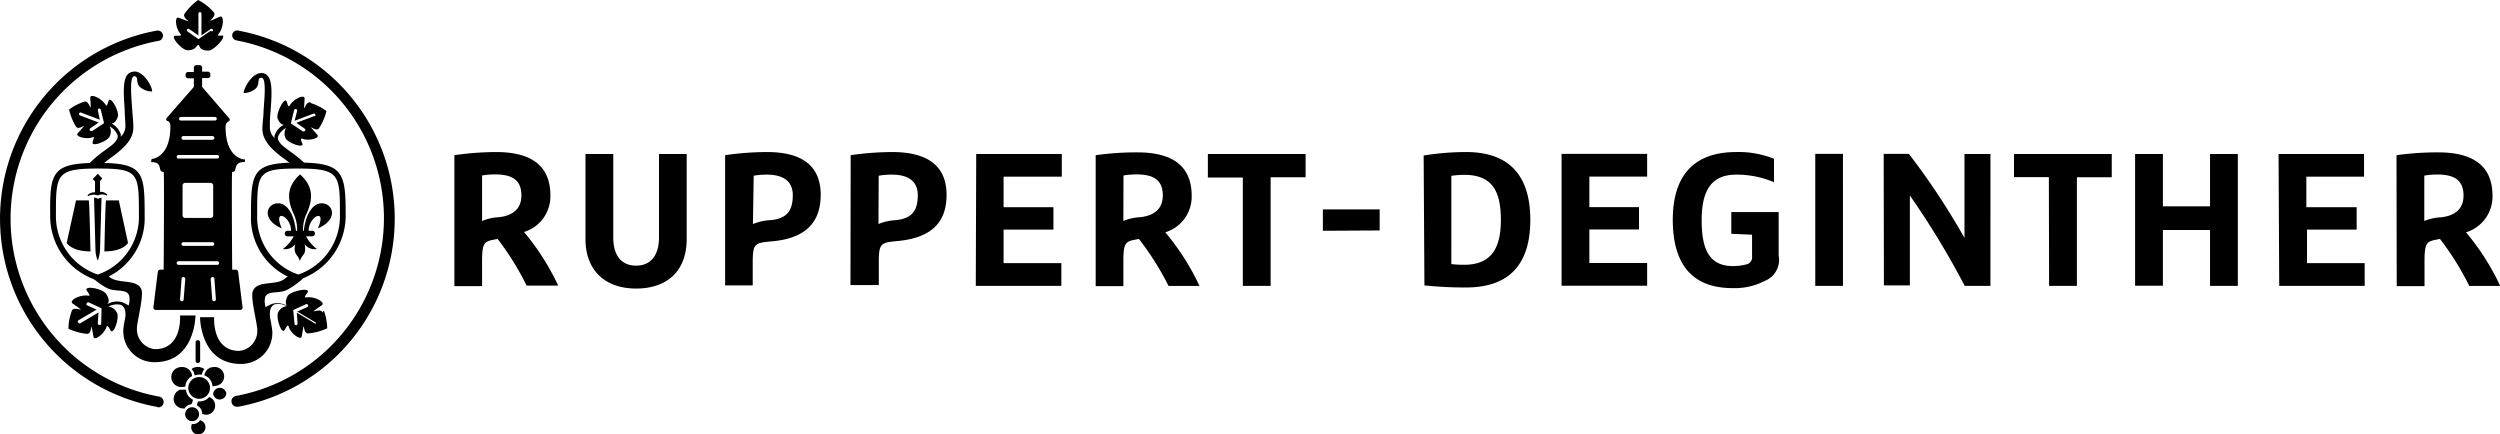 <?xml version="1.0" encoding="UTF-8"?> <svg xmlns="http://www.w3.org/2000/svg" viewBox="0 0 230.2 40"><g id="Ebene_2" data-name="Ebene 2"><g id="Logo_schwarz" data-name="Logo schwarz"><path id="Wortmarke" d="M41.84,14.29A27.23,27.23,0,0,1,45.68,14c3.27,0,5,1.28,5,4a3.43,3.43,0,0,1-2.43,3.36,22.49,22.49,0,0,1,3.15,4.94H48.49A25.36,25.36,0,0,0,45.82,22l-.51.1c-.73.16-.92.37-.92,1.92v2.33H41.84Zm2.55,6.06A4.36,4.36,0,0,1,45.94,20c1.23-.14,2.07-.73,2.07-2s-.66-1.94-2.4-1.94a6.85,6.85,0,0,0-1.22.1Zm12.08,1.52c0,1.65.75,2.59,2.1,2.59s2.11-.94,2.11-2.59V14.18h2.55V22c0,3-1.84,4.57-4.66,4.57S53.91,24.93,53.91,22V14.18h2.56Zm10.3-7.58A27.36,27.36,0,0,1,70.62,14c3,0,4.95,1.09,4.95,3.94S73.81,22,71,22.23c-1.53.14-1.69.21-1.69,2v2.05H66.77Zm2.56,6.34A4.77,4.77,0,0,1,71,20.27c1.42-.16,2-.82,2-2.3,0-1.13-.68-1.89-2.4-1.89a6.62,6.62,0,0,0-1.2.1Zm9-6.34A27.36,27.36,0,0,1,82.16,14c3,0,5,1.09,5,3.94s-1.76,4-4.56,4.26c-1.52.14-1.68.21-1.68,2v2.05H78.31Zm2.56,6.34a4.77,4.77,0,0,1,1.62-.36c1.42-.16,2-.82,2-2.3,0-1.13-.68-1.89-2.4-1.89a6.62,6.62,0,0,0-1.2.1Zm9-6.45h7.88v2.09H92.41v2.81H97v2.06H92.41v3.09h5.32v2.09H89.85Zm11,.11a27.23,27.23,0,0,1,3.84-.26c3.27,0,5,1.28,5,4a3.43,3.43,0,0,1-2.43,3.36,22.49,22.49,0,0,1,3.15,4.94h-2.85A26,26,0,0,0,104.87,22l-.51.1c-.73.16-.92.37-.92,1.92v2.33h-2.55Zm2.55,6.06A4.36,4.36,0,0,1,105,20c1.23-.14,2.07-.73,2.07-2s-.66-1.94-2.4-1.94a6.93,6.93,0,0,0-1.22.1Zm11-4h-3.22V14.18h9v2.14H117v10h-2.56Zm7.37,4.9V19.28h5.23v1.94Zm9.28-6.93A24.54,24.54,0,0,1,135,14c4,0,5.91,2.19,5.91,6.25S139,26.47,135,26.47a36,36,0,0,1-3.84-.19Zm2.55,10a10.87,10.87,0,0,0,1.19.06c2.5,0,3.37-1.55,3.37-4.11s-.71-4.17-3.37-4.17a8.14,8.14,0,0,0-1.19.09Zm10.15-10.15h7.88v2.09h-5.32v2.81h4.57v2.06h-4.57v3.09h5.32v2.09h-7.88Zm15.63,7.36v-2h4.36v4a2.08,2.08,0,0,1-1.29,2.34,6,6,0,0,1-2.95.66c-3.72,0-5.51-2.19-5.51-6.29S156,14,159.87,14a8.73,8.73,0,0,1,3.48.62v2.16a8.72,8.72,0,0,0-3.48-.7c-2.45,0-3.18,1.69-3.18,4.21s.61,4.21,2.87,4.21a4.76,4.76,0,0,0,1.18-.14.67.67,0,0,0,.59-.75v-2Zm7.73-7.36h2.55V26.32h-2.55Zm6.3,0h2.32a65.38,65.38,0,0,1,5.12,7.74V14.18h2.39V26.32h-2.37A76.54,76.54,0,0,0,175.86,18v8.28h-2.39Zm15.21,2.14h-3.21V14.18h9v2.14h-3.21v10h-2.56Zm14.84,4.87h-4.34v5.13h-2.56V14.18h2.56V19h4.34V14.18h2.56V26.32h-2.56Zm6.31-7h7.87v2.09h-5.31v2.81H217v2.06h-4.57v3.09h5.31v2.09h-7.87Zm10.86.11a27.23,27.23,0,0,1,3.84-.26c3.27,0,5,1.28,5,4a3.44,3.44,0,0,1-2.44,3.36,22.49,22.49,0,0,1,3.15,4.94h-2.85A25.34,25.34,0,0,0,224.67,22l-.5.1c-.73.16-.92.37-.92,1.92v2.33h-2.56Zm2.56,6.06a4.34,4.34,0,0,1,1.54-.34c1.24-.14,2.07-.73,2.07-2s-.66-1.94-2.4-1.94a6.81,6.81,0,0,0-1.21.1Z"></path><g id="Wappen"><path d="M14.51,37.46h-.08a17.61,17.61,0,0,1,0-34.64A.49.49,0,0,1,15,3.2a.48.48,0,0,1-.39.56,16.65,16.65,0,0,0,0,32.75.48.48,0,0,1-.09,1"></path><path d="M21.86,37.45a.48.48,0,0,1-.09-1,16.65,16.65,0,0,0,0-32.73.48.48,0,0,1-.38-.56A.47.47,0,0,1,22,2.83a17.61,17.61,0,0,1,0,34.61h-.09"></path><path d="M19.36,2.86l-1.06.73h0l0,0-.05,0h0l0,0h0l-1-.71a.13.13,0,0,1,0-.19.13.13,0,0,1,.19,0l.83.57v-2a.14.14,0,0,1,.14-.14.14.14,0,0,1,.14.14v2l.83-.57a.13.13,0,0,1,.19,0,.13.13,0,0,1,0,.19m1,.39c-.17,0-.62.07-.47-.11.54-.63.54-1.8.14-1.62-1.8.81-.18.08-.55-.4A4.69,4.69,0,0,0,18.24,0,5.31,5.31,0,0,0,17,1.26c-.35.48,1.3,1.07-.55.37-.39-.14-.29,1,.18,1.51.18.18-.28.15-.47.15-.57,0,.6,1.34,1.1,1.34.83,0,.83-.49,1-.49s0,.52.94.52c.5,0,1.8-1.41,1.2-1.41"></path><path d="M20,14.6H16.44a.17.17,0,0,1-.17-.17.17.17,0,0,1,.17-.16H20a.16.16,0,0,1,.17.16.16.16,0,0,1-.17.17m-3.19,5.26V17.05a.24.24,0,0,1,.26-.21h2.3a.24.24,0,0,1,.26.21v2.81a.25.25,0,0,1-.26.21h-2.3a.25.25,0,0,1-.26-.21m.06,2.44h2.69a.17.17,0,0,1,0,.34H16.88a.17.17,0,0,1,0-.34M20,24.39H16.44a.17.17,0,0,1-.17-.17.18.18,0,0,1,.17-.17H20a.17.17,0,0,1,.17.17.16.16,0,0,1-.17.17m-.29,3.35h0a.17.17,0,0,1-.17-.16l-.14-1.89a.18.18,0,0,1,.16-.18.17.17,0,0,1,.18.15l.14,1.9a.18.18,0,0,1-.16.18m-2.81-.16a.17.17,0,0,1-.17.16h0a.18.18,0,0,1-.16-.18l.14-1.9a.16.16,0,0,1,.18-.15.18.18,0,0,1,.16.18ZM19.74,12.7a.18.18,0,0,1-.17.17H16.88a.17.17,0,0,1,0-.34h2.69a.18.18,0,0,1,.17.17m-3.08-1.93H19.8a.16.16,0,0,1,.16.16.16.16,0,0,1-.16.17H16.66a.16.16,0,0,1-.17-.17.16.16,0,0,1,.17-.16m5.83,3.91s-1.72-.07-1.72-3c0-.44.31-.51.31-.51a.19.19,0,0,0,0-.3L18.61,8V7.19h.5A.24.24,0,0,0,19.37,7v-.2a.24.24,0,0,0-.26-.2h-.5V6.16A.24.24,0,0,0,18.35,6h-.24a.24.24,0,0,0-.26.21v.42h-.5a.24.24,0,0,0-.26.2V7a.24.24,0,0,0,.26.21h.5V8l-2.47,2.83a.19.19,0,0,0,0,.3s.31,0,.31.51c0,2.91-1.72,3-1.72,3s-.11.29,0,.29c1.11,0,.47.9,1.1.9.07,0,0,9,0,9h-.28a.24.24,0,0,0-.26.21l-.41,3.3a.23.23,0,0,0,.25.2h7.72a.23.23,0,0,0,.25-.2l-.41-3.3a.23.23,0,0,0-.25-.21h-.3s-.07-9,0-9c.56,0,0-.91,1.11-.91.09,0,.1-.21,0-.29"></path><path d="M9,15.52c-3.85,0-3.85.56-3.85,4.26A5.67,5.67,0,0,0,9,25.28a5.59,5.59,0,0,0,3.79-5.45c0-3.91,0-4.31-3.77-4.31M9,25.83a6.2,6.2,0,0,1-4.38-6C4.59,15.89,4.75,15,9,15s4.32.85,4.32,4.86a6,6,0,0,1-4.34,6"></path><path d="M9.87,18s0-.07,0-.09a.87.87,0,0,0-.66-.25v-1l.21-.22L9,16l-.46.49.21.22v1a.89.89,0,0,0-.67.25s0,.07,0,.09a.06.06,0,0,0,.06,0A1,1,0,0,1,9,18a1,1,0,0,1,.84,0,0,0,0,0,0,0,0"></path><path d="M10.94,18.45H9.77c-.07-.08-.16,4.7-.16,4.7,1.77,0,2.18-.78,2.18-.78Z"></path><path d="M7,18.45l-.86,3.92s.42.78,2.19.78c0,0-.09-4.78-.16-4.7Z"></path><path d="M9,18.26l-.08,0h0a.64.64,0,0,0-.26-.07l.13,4.79A2.8,2.8,0,0,0,9,24a3,3,0,0,0,.21-1l.14-4.79h0a.65.65,0,0,0-.35.12"></path><path d="M27.63,24c.19-.63.61-.5.42-1.52a1.14,1.14,0,0,0,1.13.45,3.65,3.65,0,0,1-1-1.17h.58A.25.25,0,0,0,29,21.5a.24.24,0,0,0-.24-.25h-.34c0-1.33,1.72-2.16.85-.22,1.92-.81,1.42-2.3.36-2.31-.59,0-1.41.56-1.66,2.53H27.9a3.64,3.64,0,0,1,.27-1.45c.72-1.5.67-2.65-.54-3.74-1.21,1.09-1.26,2.24-.54,3.74a3.47,3.47,0,0,1,.27,1.45h-.11c-.25-2-1.07-2.54-1.65-2.53-1.07,0-1.57,1.5.35,2.31-.87-1.94.86-1.11.85.22h-.34a.25.25,0,0,0-.24.25.25.25,0,0,0,.24.26h.59a3.8,3.8,0,0,1-1,1.17,1.14,1.14,0,0,0,1.13-.45c-.19,1,.23.89.42,1.52"></path><path d="M18.22,33.43a.21.21,0,0,1-.21-.21V31.53a.21.21,0,0,1,.21-.21.21.21,0,0,1,.21.21v1.69a.22.22,0,0,1-.21.21"></path><path d="M9.56,11.33a.13.13,0,0,1-.08.08l-1,.66-.08,0a.14.14,0,0,1-.08-.26l.76-.53-1.71-.65a.15.15,0,0,1-.09-.18.14.14,0,0,1,.19-.08l1.72.65L9,10.14A.14.14,0,0,1,9.11,10a.14.14,0,0,1,.17.1l.28,1.15h0v0h0a.08.08,0,0,1,0,.07m2.76-4.72a.77.77,0,0,0-.55.24c-.48.52-.39,1.78-.29,3.24,0,.55.07,1.12.07,1.62a1.38,1.38,0,0,1-.43.89.93.93,0,0,0,0-.22,1.73,1.73,0,0,0-.85-1c.16,0,.38-.09.57-.59S10.16,8.76,10,9.29c-.06.16-.15.58-.26.38C9.32,9,8.29,8.59,8.31,9c.12,1.87,0,.2-.53.36a4.6,4.6,0,0,0-1.42.73A5.18,5.18,0,0,0,7,11.66c.31.48,1.39-.79.15.62-.26.29.82.6,1.39.35.22-.1,0,.29,0,.45-.19.51,1.38-.07,1.55-.51a1,1,0,0,0,0-.93,1.59,1.59,0,0,1,.74.81c.08.32-.26.69-.5.89l-.62.47A11,11,0,0,0,8,15.27l1.3,0a11.37,11.37,0,0,1,1.11-.89c1.1-.82,1.87-1.6,1.87-2.65,0-.52-.08-1.14-.11-1.71-.07-1-.26-3,.19-3s.09.6.54,1a1.66,1.66,0,0,0,1.11.4c0-.48-.77-1.84-1.65-1.84"></path><path d="M9.32,29.79a.13.13,0,0,1-.14.13h0A.15.15,0,0,1,9,29.77l.07-1-1.68,1a.1.1,0,0,1-.07,0,.12.12,0,0,1-.12-.07.14.14,0,0,1,0-.19l1.69-1-.92-.42A.14.14,0,0,1,8,27.92a.14.14,0,0,1,.18-.07l1.17.54v0s0,0,0,0a.06.06,0,0,1,0,0v0Zm7.26-.74c0,.14.19,3.1-2.31,3.1a1.84,1.84,0,0,1-1.66-1.94c0-.57.65-3,.41-3.56-.4-1-2.13-.48-2.92-1.13l-.34-.27a2.57,2.57,0,0,1-.78.27,1.87,1.87,0,0,1-.74-.2,7,7,0,0,0,1.48,1.13c.82.52,1.89.06,2.17.76a1.76,1.76,0,0,1-.05.92,3.36,3.36,0,0,0-.6-.31A1.83,1.83,0,0,0,9.89,28c.1-.13.24-.35-.09-.9S7.67,26.25,8,26.77c.09.15.38.5.15.46-.82-.14-1.83.46-1.47.71,1.62,1.13.16.12-.06.67a4.91,4.91,0,0,0-.32,1.66A5.33,5.33,0,0,0,8,30.74c.6.05.26-1.67.61.28.07.41,1-.28,1.2-.92.07-.25.27.16.37.32.29.49.84-1.2.59-1.62a1,1,0,0,0-.78-.57,1.57,1.57,0,0,1,1.13-.16c.56.24.43,1.07.4,1.27a5.27,5.27,0,0,0-.13.7,2.85,2.85,0,0,0,2.86,3.31c3.71,0,3.75-4.26,3.75-4.3Z"></path><path d="M27.45,15.52c-3.77,0-3.77.4-3.77,4.31a5.59,5.59,0,0,0,3.79,5.45,5.67,5.67,0,0,0,3.83-5.5c0-3.7,0-4.26-3.85-4.26m0,10.31a6,6,0,0,1-4.34-6c0-4,.14-4.86,4.32-4.86s4.4.92,4.4,4.81a6.2,6.2,0,0,1-4.38,6"></path><path d="M29,10.66l-1.71.65.76.53a.14.14,0,0,1-.08.26l-.08,0-1-.66a.18.18,0,0,1-.09-.08.09.09,0,0,1,0-.07h0v0l.28-1.15a.14.14,0,0,1,.17-.1.14.14,0,0,1,.11.17l-.23.91,1.72-.65a.14.14,0,0,1,.19.08.15.15,0,0,1-.09.18m-.37-1.3c-.54-.16-.65,1.51-.53-.36,0-.41-1,0-1.39.67-.11.2-.2-.22-.26-.38-.2-.53-1,1.1-.84,1.54s.41.57.57.59a1.73,1.73,0,0,0-.85,1,.93.93,0,0,0,0,.22,1.38,1.38,0,0,1-.43-.89c0-.5,0-1.07.07-1.62.1-1.46.19-2.72-.29-3.24a.77.77,0,0,0-.55-.24c-.88,0-1.61,1.36-1.65,1.84a1.66,1.66,0,0,0,1.11-.4c.45-.42.07-1,.54-1s.26,2,.19,3c0,.57-.11,1.19-.11,1.71,0,1,.77,1.83,1.87,2.65a11.37,11.37,0,0,1,1.11.89l1.3,0a11,11,0,0,0-1.72-1.46l-.62-.47c-.24-.2-.58-.57-.5-.89a1.59,1.59,0,0,1,.74-.81,1,1,0,0,0-.05.93c.17.44,1.74,1,1.55.51-.06-.16-.24-.55,0-.45.57.25,1.65-.06,1.39-.35-1.24-1.41-.16-.14.15-.62a5.18,5.18,0,0,0,.68-1.57,4.6,4.6,0,0,0-1.42-.73"></path><path d="M29.2,29.72a.12.12,0,0,1-.12.07l-.07,0-1.68-1,.07,1a.15.15,0,0,1-.14.15h0a.13.13,0,0,1-.14-.13L27,28.55h0v0h0a.07.07,0,0,1,0,0s0,0,0,0v0l1.17-.54a.14.14,0,0,1,.12.26l-.92.42,1.69,1a.14.14,0,0,1,0,.19m.64-1.1c-.22-.56-1.68.45-.06-.68.36-.25-.65-.85-1.47-.71-.23,0,.06-.31.15-.46.31-.52-1.57-.12-1.82.31s-.19.77-.09.9a1.83,1.83,0,0,0-1.35-.16,3,3,0,0,0-.6.31,1.87,1.87,0,0,1-.05-.92c.28-.7,1.35-.24,2.17-.76a7,7,0,0,0,1.48-1.13,1.87,1.87,0,0,1-.74.2,2.57,2.57,0,0,1-.78-.27l-.34.27c-.79.65-2.52.09-2.92,1.13-.24.6.42,3,.41,3.57a1.84,1.84,0,0,1-1.66,1.93c-2.5,0-2.31-3-2.31-3.1H18.42s0,4.3,3.75,4.3A2.85,2.85,0,0,0,25,30a4,4,0,0,0-.13-.7c0-.2-.16-1,.4-1.27a1.57,1.57,0,0,1,1.13.16,1,1,0,0,0-.78.57c-.25.42.3,2.11.59,1.62.1-.16.3-.57.37-.32.16.64,1.13,1.33,1.2.92.35-1.95,0-.23.61-.28a5.33,5.33,0,0,0,1.74-.47,4.83,4.83,0,0,0-.32-1.65"></path><path d="M18.29,40a.67.67,0,0,0,.63-.69.66.66,0,0,0-.5-.62.76.76,0,0,1-.62.36h-.13a.72.72,0,0,0-.06.33.66.66,0,0,0,.68.63"></path><path d="M17.72,38.78a.64.64,0,1,0-.06-1.28.64.64,0,0,0,.06,1.28"></path><path d="M19.81,37.31a.82.82,0,0,0-.55-.75,1.14,1.14,0,0,1-.82.4.69.69,0,0,1-.2,0,.86.86,0,0,0-.09.39.79.79,0,0,1,.46.69v.06a.9.9,0,0,0,.4.09.84.84,0,0,0,.8-.87"></path><path d="M16.86,37.62H17a.76.76,0,0,1,.61-.39.83.83,0,0,0,.15-.43,1.14,1.14,0,0,1-.64-.92h0l-.24,0a1.36,1.36,0,0,1-.29,0,.89.89,0,0,0,.33,1.73"></path><path d="M16.74,33.8a.92.92,0,1,0,.08,1.83.7.7,0,0,0,.25-.05,1.14,1.14,0,0,1,.62-.95.91.91,0,0,0-1-.83"></path><path d="M19.72,35.53a.87.87,0,1,0-.07-1.73.87.87,0,0,0-.83.77,1.12,1.12,0,0,1,.75,1h.15"></path><path d="M20.84,36.22a.61.61,0,0,0-1.21.06.61.61,0,0,0,1.21-.06"></path><path d="M18.34,36.72a1,1,0,1,0-1-.94,1,1,0,0,0,1,.94"></path><path d="M17.66,34a1,1,0,0,1,.26.57,1.3,1.3,0,0,1,.33-.07,1.27,1.27,0,0,1,.34,0,1,1,0,0,1,.23-.51,1,1,0,0,0-.65-.2,1,1,0,0,0-.51.17"></path></g></g></g></svg> 